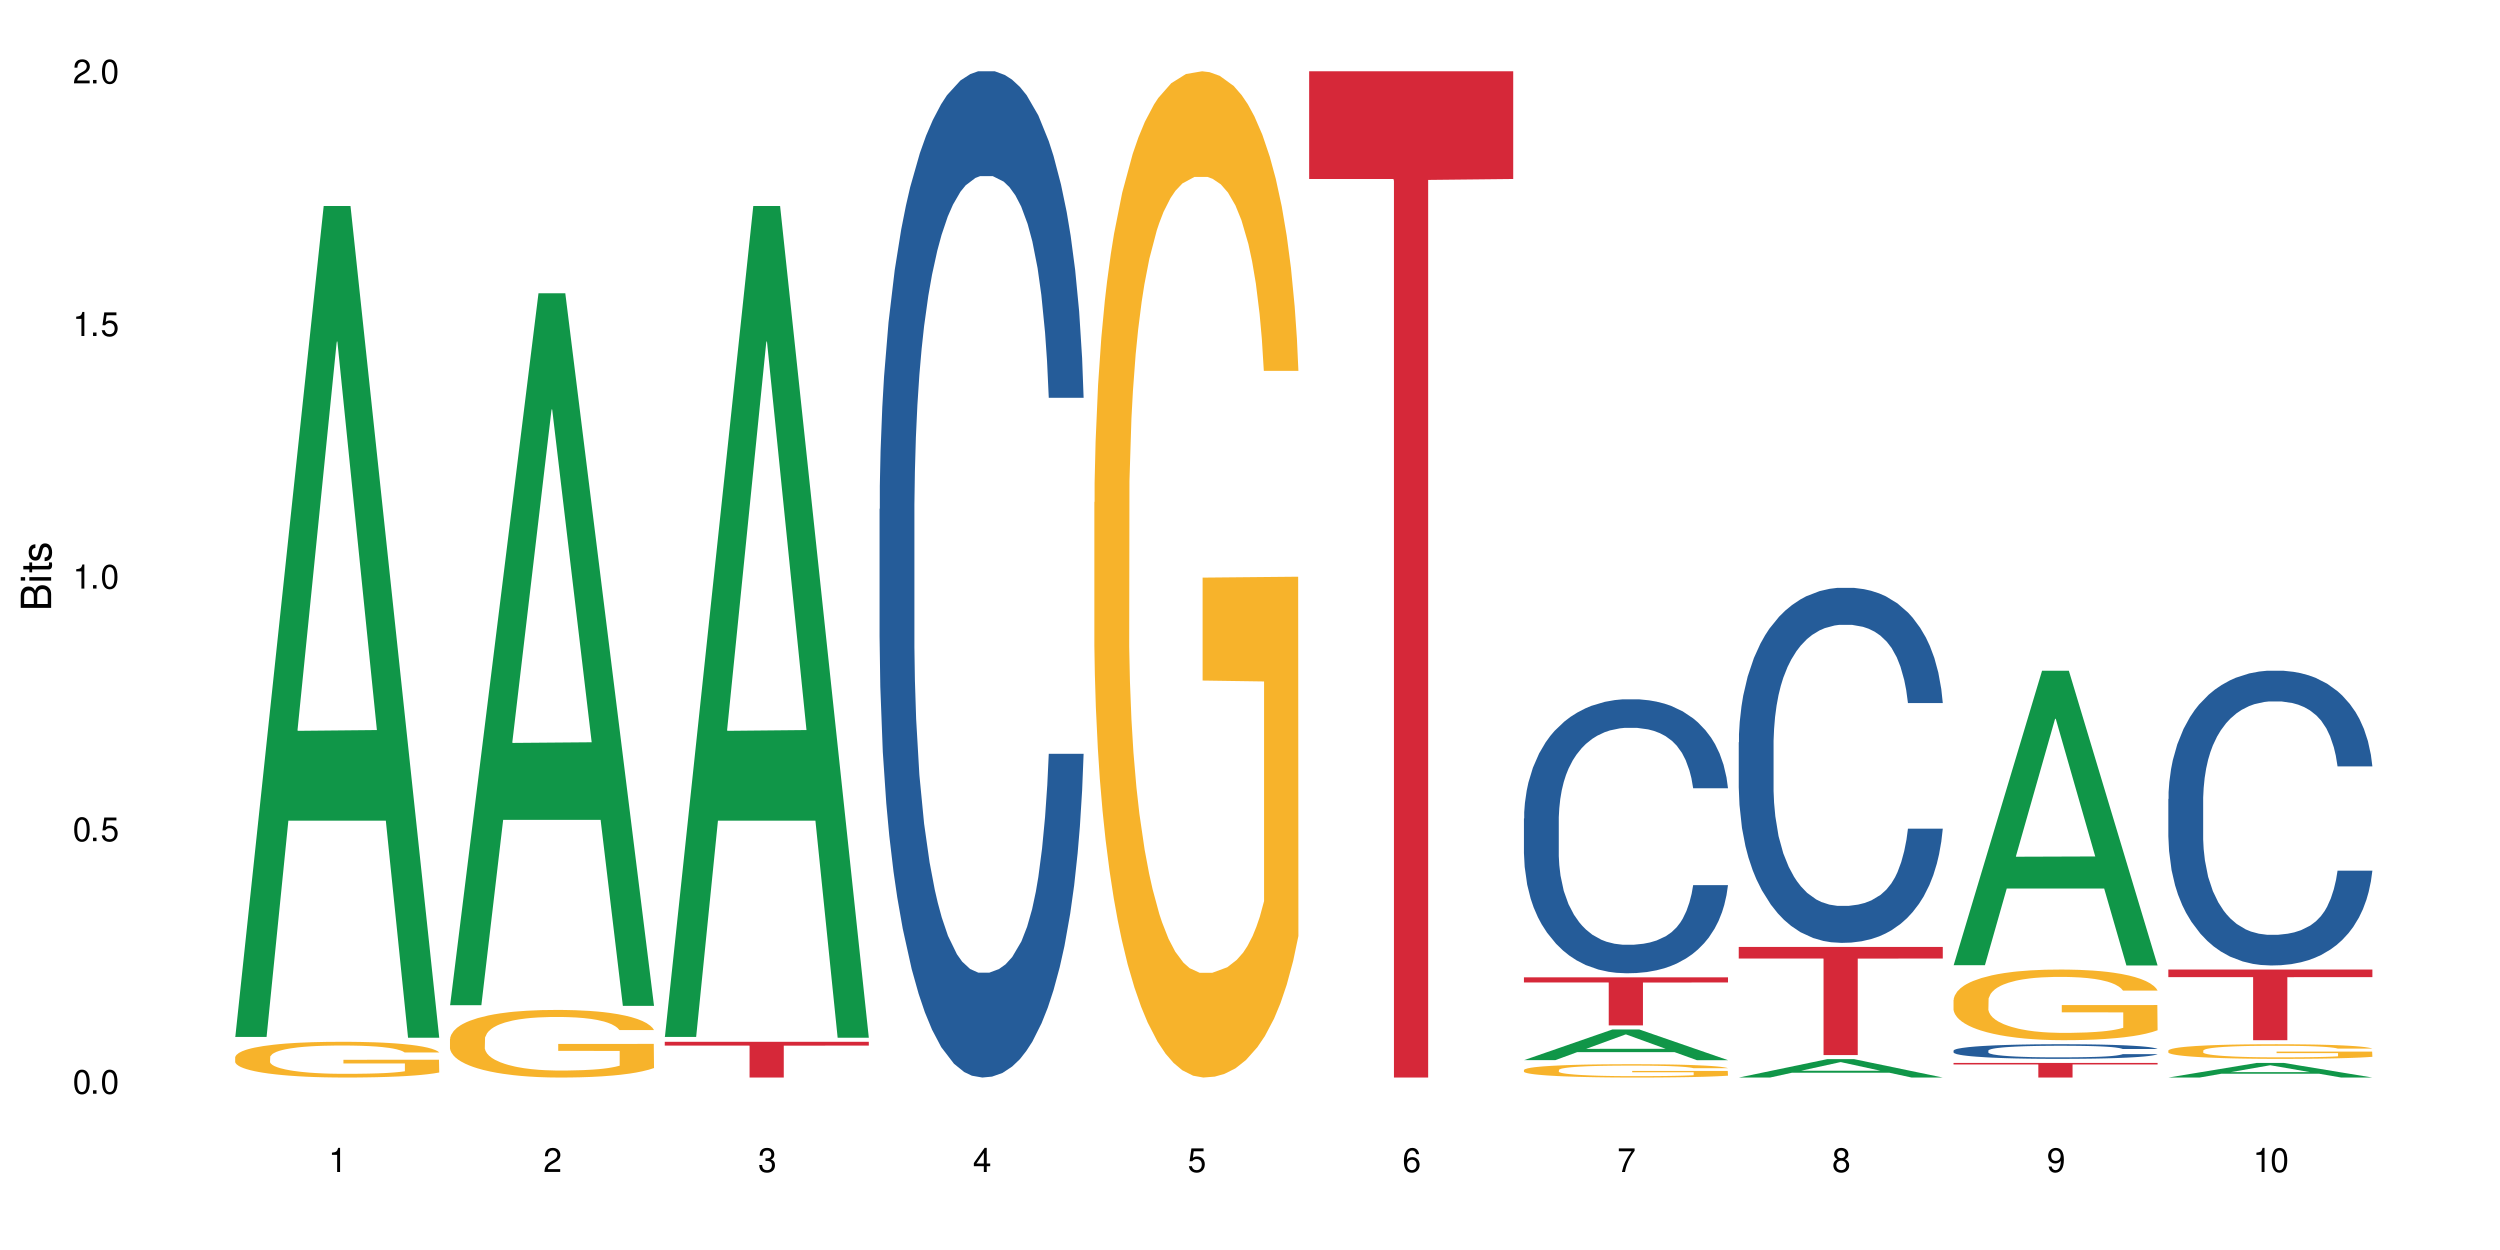 <?xml version="1.0" encoding="UTF-8"?>
<svg xmlns="http://www.w3.org/2000/svg" xmlns:xlink="http://www.w3.org/1999/xlink" width="720" height="360" viewBox="0 0 720 360">
<defs>
<g>
<g id="glyph-0-0">
</g>
<g id="glyph-0-1">
<path d="M 2.641 -6.938 C 2 -6.938 1.422 -6.656 1.078 -6.172 C 0.641 -5.562 0.406 -4.641 0.406 -3.359 C 0.406 -1.016 1.188 0.219 2.641 0.219 C 4.078 0.219 4.859 -1.016 4.859 -3.297 C 4.859 -4.641 4.656 -5.547 4.203 -6.172 C 3.844 -6.656 3.281 -6.938 2.641 -6.938 Z M 2.641 -6.188 C 3.547 -6.188 4 -5.25 4 -3.375 C 4 -1.406 3.562 -0.484 2.625 -0.484 C 1.734 -0.484 1.281 -1.438 1.281 -3.344 C 1.281 -5.25 1.734 -6.188 2.641 -6.188 Z M 2.641 -6.188 "/>
</g>
<g id="glyph-0-2">
<path d="M 1.828 -1 L 0.828 -1 L 0.828 0 L 1.828 0 Z M 1.828 -1 "/>
</g>
<g id="glyph-0-3">
<path d="M 4.562 -6.797 L 1.062 -6.797 L 0.547 -3.094 L 1.328 -3.094 C 1.719 -3.562 2.047 -3.734 2.578 -3.734 C 3.484 -3.734 4.062 -3.109 4.062 -2.094 C 4.062 -1.125 3.484 -0.531 2.578 -0.531 C 1.828 -0.531 1.375 -0.906 1.188 -1.672 L 0.328 -1.672 C 0.453 -1.109 0.547 -0.844 0.75 -0.594 C 1.125 -0.078 1.828 0.219 2.594 0.219 C 3.969 0.219 4.922 -0.781 4.922 -2.219 C 4.922 -3.562 4.031 -4.484 2.719 -4.484 C 2.25 -4.484 1.859 -4.359 1.469 -4.062 L 1.734 -5.969 L 4.562 -5.969 Z M 4.562 -6.797 "/>
</g>
<g id="glyph-0-4">
<path d="M 2.484 -4.938 L 2.484 0 L 3.328 0 L 3.328 -6.938 L 2.766 -6.938 C 2.469 -5.875 2.281 -5.734 0.984 -5.562 L 0.984 -4.938 Z M 2.484 -4.938 "/>
</g>
<g id="glyph-0-5">
<path d="M 4.859 -0.828 L 1.281 -0.828 C 1.359 -1.406 1.672 -1.781 2.5 -2.281 L 3.469 -2.828 C 4.406 -3.344 4.906 -4.062 4.906 -4.906 C 4.906 -5.484 4.672 -6.031 4.266 -6.406 C 3.859 -6.766 3.375 -6.938 2.719 -6.938 C 1.859 -6.938 1.219 -6.625 0.844 -6.031 C 0.609 -5.672 0.5 -5.234 0.484 -4.531 L 1.328 -4.531 C 1.359 -5.016 1.406 -5.281 1.531 -5.516 C 1.75 -5.938 2.188 -6.203 2.703 -6.203 C 3.469 -6.203 4.031 -5.641 4.031 -4.891 C 4.031 -4.344 3.719 -3.859 3.125 -3.516 L 2.234 -3 C 0.812 -2.172 0.406 -1.531 0.328 -0.016 L 4.859 -0.016 Z M 4.859 -0.828 "/>
</g>
<g id="glyph-0-6">
<path d="M 2.125 -3.188 L 2.578 -3.188 C 3.5 -3.188 3.984 -2.766 3.984 -1.922 C 3.984 -1.062 3.469 -0.531 2.594 -0.531 C 1.656 -0.531 1.203 -1 1.156 -2.016 L 0.312 -2.016 C 0.344 -1.453 0.438 -1.094 0.609 -0.781 C 0.953 -0.109 1.625 0.219 2.547 0.219 C 3.953 0.219 4.859 -0.625 4.859 -1.938 C 4.859 -2.828 4.516 -3.297 3.703 -3.594 C 4.344 -3.844 4.656 -4.328 4.656 -5.031 C 4.656 -6.219 3.875 -6.938 2.578 -6.938 C 1.203 -6.938 0.484 -6.172 0.453 -4.703 L 1.297 -4.703 C 1.312 -5.125 1.344 -5.359 1.453 -5.578 C 1.641 -5.969 2.062 -6.203 2.594 -6.203 C 3.344 -6.203 3.797 -5.75 3.797 -5 C 3.797 -4.516 3.609 -4.219 3.25 -4.047 C 3.016 -3.953 2.703 -3.922 2.125 -3.906 Z M 2.125 -3.188 "/>
</g>
<g id="glyph-0-7">
<path d="M 3.141 -1.672 L 3.141 0 L 3.984 0 L 3.984 -1.672 L 4.984 -1.672 L 4.984 -2.438 L 3.984 -2.438 L 3.984 -6.938 L 3.359 -6.938 L 0.266 -2.578 L 0.266 -1.672 Z M 3.141 -2.438 L 1 -2.438 L 3.141 -5.5 Z M 3.141 -2.438 "/>
</g>
<g id="glyph-0-8">
<path d="M 4.781 -5.125 C 4.609 -6.266 3.891 -6.938 2.844 -6.938 C 2.094 -6.938 1.422 -6.578 1.031 -5.953 C 0.594 -5.266 0.406 -4.422 0.406 -3.172 C 0.406 -2 0.578 -1.25 0.984 -0.641 C 1.359 -0.078 1.953 0.219 2.703 0.219 C 3.984 0.219 4.922 -0.75 4.922 -2.094 C 4.922 -3.375 4.062 -4.281 2.844 -4.281 C 2.172 -4.281 1.641 -4.031 1.281 -3.516 C 1.281 -5.234 1.828 -6.188 2.797 -6.188 C 3.391 -6.188 3.797 -5.797 3.938 -5.125 Z M 2.734 -3.531 C 3.547 -3.531 4.062 -2.953 4.062 -2.031 C 4.062 -1.156 3.484 -0.531 2.703 -0.531 C 1.922 -0.531 1.328 -1.188 1.328 -2.078 C 1.328 -2.938 1.906 -3.531 2.734 -3.531 Z M 2.734 -3.531 "/>
</g>
<g id="glyph-0-9">
<path d="M 4.984 -6.797 L 0.438 -6.797 L 0.438 -5.969 L 4.109 -5.969 C 2.5 -3.656 1.828 -2.234 1.328 0 L 2.219 0 C 2.594 -2.172 3.453 -4.047 4.984 -6.094 Z M 4.984 -6.797 "/>
</g>
<g id="glyph-0-10">
<path d="M 3.75 -3.656 C 4.469 -4.094 4.688 -4.438 4.688 -5.078 C 4.688 -6.172 3.844 -6.938 2.641 -6.938 C 1.438 -6.938 0.594 -6.172 0.594 -5.094 C 0.594 -4.438 0.812 -4.094 1.516 -3.656 C 0.734 -3.266 0.359 -2.703 0.359 -1.922 C 0.359 -0.656 1.281 0.219 2.641 0.219 C 3.984 0.219 4.922 -0.656 4.922 -1.922 C 4.922 -2.703 4.531 -3.266 3.75 -3.656 Z M 2.641 -6.188 C 3.359 -6.188 3.812 -5.75 3.812 -5.062 C 3.812 -4.406 3.344 -3.984 2.641 -3.984 C 1.922 -3.984 1.453 -4.406 1.453 -5.078 C 1.453 -5.75 1.922 -6.188 2.641 -6.188 Z M 2.641 -3.266 C 3.484 -3.266 4.062 -2.719 4.062 -1.906 C 4.062 -1.078 3.484 -0.531 2.625 -0.531 C 1.797 -0.531 1.219 -1.094 1.219 -1.906 C 1.219 -2.719 1.781 -3.266 2.641 -3.266 Z M 2.641 -3.266 "/>
</g>
<g id="glyph-0-11">
<path d="M 0.516 -1.578 C 0.672 -0.453 1.406 0.219 2.438 0.219 C 3.188 0.219 3.859 -0.141 4.266 -0.766 C 4.688 -1.453 4.891 -2.297 4.891 -3.547 C 4.891 -4.719 4.703 -5.453 4.312 -6.078 C 3.938 -6.641 3.344 -6.938 2.594 -6.938 C 1.297 -6.938 0.359 -5.969 0.359 -4.625 C 0.359 -3.344 1.234 -2.453 2.453 -2.453 C 3.094 -2.453 3.578 -2.672 4.016 -3.203 C 4 -1.484 3.469 -0.531 2.5 -0.531 C 1.906 -0.531 1.484 -0.906 1.359 -1.578 Z M 2.578 -6.203 C 3.375 -6.203 3.969 -5.531 3.969 -4.641 C 3.969 -3.797 3.391 -3.188 2.547 -3.188 C 1.734 -3.188 1.234 -3.766 1.234 -4.688 C 1.234 -5.562 1.797 -6.203 2.578 -6.203 Z M 2.578 -6.203 "/>
</g>
<g id="glyph-1-0">
</g>
<g id="glyph-1-1">
<path d="M 0 -0.953 L 0 -4.891 C 0 -5.719 -0.234 -6.344 -0.734 -6.797 C -1.188 -7.234 -1.812 -7.469 -2.5 -7.469 C -3.547 -7.469 -4.188 -7 -4.625 -5.875 C -4.984 -6.688 -5.625 -7.094 -6.531 -7.094 C -7.172 -7.094 -7.734 -6.859 -8.141 -6.391 C -8.562 -5.922 -8.75 -5.344 -8.75 -4.5 L -8.75 -0.953 Z M -4.984 -2.062 L -7.766 -2.062 L -7.766 -4.219 C -7.766 -4.844 -7.688 -5.203 -7.453 -5.5 C -7.219 -5.812 -6.859 -5.969 -6.375 -5.969 C -5.891 -5.969 -5.531 -5.812 -5.297 -5.5 C -5.062 -5.203 -4.984 -4.844 -4.984 -4.219 Z M -0.984 -2.062 L -4 -2.062 L -4 -4.781 C -4 -5.766 -3.438 -6.359 -2.484 -6.359 C -1.547 -6.359 -0.984 -5.766 -0.984 -4.781 Z M -0.984 -2.062 "/>
</g>
<g id="glyph-1-2">
<path d="M -6.281 -1.797 L -6.281 -0.797 L 0 -0.797 L 0 -1.797 Z M -8.75 -1.797 L -8.75 -0.797 L -7.484 -0.797 L -7.484 -1.797 Z M -8.75 -1.797 "/>
</g>
<g id="glyph-1-3">
<path d="M -6.281 -3.047 L -6.281 -2.016 L -8.016 -2.016 L -8.016 -1.016 L -6.281 -1.016 L -6.281 -0.172 L -5.469 -0.172 L -5.469 -1.016 L -0.719 -1.016 C -0.078 -1.016 0.281 -1.453 0.281 -2.234 C 0.281 -2.5 0.25 -2.719 0.188 -3.047 L -0.641 -3.047 C -0.609 -2.906 -0.594 -2.766 -0.594 -2.562 C -0.594 -2.141 -0.719 -2.016 -1.156 -2.016 L -5.469 -2.016 L -5.469 -3.047 Z M -6.281 -3.047 "/>
</g>
<g id="glyph-1-4">
<path d="M -4.531 -5.25 C -5.766 -5.25 -6.469 -4.422 -6.469 -2.969 C -6.469 -1.516 -5.719 -0.562 -4.547 -0.562 C -3.562 -0.562 -3.094 -1.062 -2.734 -2.562 L -2.516 -3.484 C -2.344 -4.188 -2.094 -4.469 -1.641 -4.469 C -1.047 -4.469 -0.641 -3.875 -0.641 -3 C -0.641 -2.453 -0.797 -2 -1.062 -1.75 C -1.25 -1.594 -1.422 -1.531 -1.875 -1.469 L -1.875 -0.406 C -0.422 -0.453 0.281 -1.266 0.281 -2.922 C 0.281 -4.5 -0.5 -5.516 -1.719 -5.516 C -2.656 -5.516 -3.172 -4.984 -3.469 -3.734 L -3.703 -2.766 C -3.891 -1.953 -4.156 -1.609 -4.594 -1.609 C -5.188 -1.609 -5.547 -2.125 -5.547 -2.938 C -5.547 -3.75 -5.203 -4.172 -4.531 -4.203 Z M -4.531 -5.25 "/>
</g>
</g>
</defs>
<rect x="-72" y="-36" width="864" height="432" fill="rgb(100%, 100%, 100%)" fill-opacity="1"/>
<path fill-rule="nonzero" fill="rgb(6.275%, 58.824%, 28.235%)" fill-opacity="1" d="M 67.73 298.645 L 67.793 298.422 L 93.223 59.336 L 100.945 59.336 L 126.5 298.871 L 117.52 298.871 L 111.117 236.344 L 83.051 236.344 L 76.773 298.645 L 67.73 298.645 L 85.75 210.48 L 108.543 210.254 L 97.176 98.473 L 97.051 98.246 L 96.926 98.922 L 85.688 210.254 L 85.75 210.48 Z M 67.73 298.645 "/>
<path fill-rule="nonzero" fill="rgb(96.863%, 70.196%, 16.863%)" fill-opacity="1" d="M 67.73 304.445 L 67.801 304.438 L 67.801 304.246 L 68.09 303.824 L 68.805 303.242 L 69.738 302.762 L 70.742 302.387 L 71.387 302.188 L 72.461 301.906 L 73.395 301.699 L 75.758 301.277 L 78.77 300.883 L 80.418 300.711 L 82.281 300.551 L 84.93 300.375 L 86.148 300.309 L 89.875 300.156 L 94.105 300.062 L 98.762 300.035 L 100.914 300.043 L 103.852 300.082 L 107.863 300.184 L 110.16 300.277 L 111.949 300.375 L 113.812 300.496 L 116.105 300.684 L 118.258 300.91 L 119.977 301.137 L 121.695 301.418 L 123.129 301.719 L 124.348 302.047 L 125.422 302.441 L 126.07 302.77 L 126.5 303.102 L 116.535 303.102 L 115.965 302.77 L 115.32 302.516 L 114.242 302.207 L 113.168 301.98 L 112.094 301.801 L 110.086 301.559 L 108.367 301.406 L 106.215 301.277 L 104.137 301.191 L 101.773 301.137 L 100.34 301.117 L 96.543 301.117 L 93.102 301.184 L 91.094 301.258 L 89.66 301.332 L 87.656 301.473 L 86.438 301.586 L 85.719 301.66 L 83.57 301.953 L 82.137 302.215 L 81.348 302.395 L 80.344 302.676 L 79.629 302.93 L 78.84 303.309 L 78.41 303.59 L 77.836 304.23 L 77.766 305.922 L 77.98 306.277 L 78.41 306.664 L 78.984 307.004 L 79.844 307.359 L 80.703 307.633 L 82.207 308 L 83.496 308.246 L 84.5 308.406 L 86.438 308.66 L 87.227 308.742 L 89.09 308.914 L 91.023 309.043 L 93.387 309.156 L 95.18 309.215 L 98.047 309.262 L 101.703 309.262 L 106 309.203 L 108.727 309.129 L 110.59 309.055 L 111.809 308.988 L 113.312 308.883 L 114.387 308.789 L 115.391 308.688 L 116.609 308.527 L 116.609 306.277 L 98.906 306.27 L 98.906 305.215 L 126.426 305.207 L 126.5 308.883 L 124.992 309.137 L 123.129 309.383 L 121.34 309.57 L 119.477 309.73 L 116.824 309.91 L 114.672 310.023 L 111.375 310.152 L 108.367 310.238 L 105.215 310.293 L 102.418 310.324 L 99.121 310.332 L 96.184 310.312 L 93.031 310.258 L 90.52 310.184 L 88.227 310.09 L 85.934 309.965 L 83.066 309.77 L 81.203 309.609 L 79.27 309.41 L 77.336 309.176 L 75.613 308.922 L 74.469 308.723 L 73.32 308.5 L 72.102 308.215 L 70.957 307.898 L 70.098 307.605 L 69.309 307.277 L 68.734 306.965 L 68.16 306.543 L 67.875 306.203 L 67.73 305.914 Z M 67.73 304.445 "/>
<path fill-rule="nonzero" fill="rgb(6.275%, 58.824%, 28.235%)" fill-opacity="1" d="M 129.594 289.5 L 129.656 289.309 L 155.082 84.465 L 162.805 84.465 L 188.359 289.691 L 179.383 289.691 L 172.977 236.121 L 144.91 236.121 L 138.633 289.5 L 129.594 289.5 L 147.613 213.961 L 170.402 213.77 L 159.039 117.996 L 158.914 117.805 L 158.789 118.383 L 147.547 213.77 L 147.613 213.961 Z M 129.594 289.5 "/>
<path fill-rule="nonzero" fill="rgb(96.863%, 70.196%, 16.863%)" fill-opacity="1" d="M 129.594 299.199 L 129.664 299.18 L 129.664 298.824 L 129.949 298.023 L 130.668 296.922 L 131.598 296.016 L 132.602 295.305 L 133.246 294.93 L 134.32 294.398 L 135.254 294.004 L 137.617 293.203 L 140.629 292.457 L 142.277 292.137 L 144.141 291.836 L 146.793 291.496 L 148.012 291.371 L 151.738 291.09 L 155.965 290.91 L 160.625 290.855 L 162.773 290.875 L 165.711 290.945 L 169.727 291.141 L 172.02 291.32 L 173.812 291.496 L 175.676 291.73 L 177.969 292.086 L 180.117 292.512 L 181.836 292.938 L 183.559 293.473 L 184.992 294.039 L 186.211 294.664 L 187.285 295.41 L 187.93 296.031 L 188.359 296.656 L 178.398 296.656 L 177.824 296.031 L 177.18 295.551 L 176.105 294.965 L 175.031 294.539 L 173.953 294.199 L 171.949 293.738 L 170.227 293.453 L 168.078 293.203 L 166 293.043 L 163.633 292.938 L 162.199 292.902 L 158.402 292.902 L 154.961 293.027 L 152.957 293.168 L 151.523 293.312 L 149.516 293.578 L 148.297 293.793 L 147.582 293.934 L 145.43 294.484 L 143.996 294.984 L 143.207 295.32 L 142.207 295.855 L 141.488 296.336 L 140.699 297.047 L 140.27 297.582 L 139.695 298.789 L 139.625 301.992 L 139.84 302.668 L 140.27 303.395 L 140.844 304.035 L 141.703 304.711 L 142.562 305.227 L 144.07 305.922 L 145.359 306.383 L 146.363 306.688 L 148.297 307.168 L 149.086 307.328 L 150.949 307.648 L 152.883 307.895 L 155.25 308.109 L 157.039 308.215 L 159.906 308.305 L 163.562 308.305 L 167.863 308.199 L 170.586 308.055 L 172.449 307.914 L 173.668 307.789 L 175.172 307.594 L 176.246 307.414 L 177.25 307.219 L 178.469 306.918 L 178.469 302.668 L 160.766 302.648 L 160.766 300.656 L 188.289 300.641 L 188.359 307.594 L 186.855 308.074 L 184.992 308.535 L 183.199 308.891 L 181.336 309.195 L 178.684 309.531 L 176.535 309.746 L 173.238 309.996 L 170.227 310.156 L 167.074 310.262 L 164.277 310.316 L 160.984 310.332 L 158.043 310.297 L 154.891 310.191 L 152.383 310.047 L 150.09 309.871 L 147.797 309.641 L 144.93 309.266 L 143.066 308.965 L 141.129 308.59 L 139.195 308.145 L 137.477 307.664 L 136.328 307.293 L 135.184 306.863 L 133.965 306.332 L 132.816 305.727 L 131.957 305.176 L 131.168 304.551 L 130.594 303.965 L 130.023 303.164 L 129.734 302.523 L 129.594 301.973 Z M 129.594 299.199 "/>
<path fill-rule="nonzero" fill="rgb(6.275%, 58.824%, 28.235%)" fill-opacity="1" d="M 191.453 298.645 L 191.516 298.422 L 216.945 59.336 L 224.668 59.336 L 250.219 298.871 L 241.242 298.871 L 234.84 236.344 L 206.773 236.344 L 200.492 298.645 L 191.453 298.645 L 209.473 210.48 L 232.266 210.254 L 220.898 98.473 L 220.773 98.246 L 220.648 98.922 L 209.41 210.254 L 209.473 210.48 Z M 191.453 298.645 "/>
<path fill-rule="nonzero" fill="rgb(83.922%, 15.686%, 22.353%)" fill-opacity="1" d="M 191.453 300.035 L 250.219 300.035 L 250.219 301.137 L 225.727 301.148 L 225.727 310.332 L 215.875 310.332 L 215.875 301.156 L 215.73 301.137 L 191.453 301.137 Z M 191.453 300.035 "/>
<path fill-rule="nonzero" fill="rgb(14.51%, 36.078%, 60%)" fill-opacity="1" d="M 253.312 146.621 L 253.387 146.355 L 253.387 140 L 253.602 129.934 L 254.102 117.215 L 254.605 108.477 L 255.895 92.844 L 257.684 77.746 L 259.547 66.09 L 260.91 59.203 L 262.129 53.902 L 264.922 44.102 L 266.715 39.07 L 268.652 34.566 L 271.016 30.062 L 272.734 27.414 L 276.605 23.176 L 279.473 21.32 L 281.695 20.527 L 286.496 20.527 L 289.363 21.586 L 291.441 22.91 L 293.734 25.031 L 295.668 27.414 L 299.039 33.242 L 302.047 40.66 L 303.41 44.898 L 305.559 53.109 L 307.207 61.055 L 308.355 67.945 L 309.645 77.746 L 310.793 89.668 L 311.652 103.176 L 312.082 114.566 L 302.047 114.566 L 301.547 103.973 L 300.973 95.758 L 299.898 84.898 L 298.824 77.215 L 297.316 69.535 L 295.957 64.5 L 294.094 59.469 L 292.445 56.289 L 290.723 53.902 L 289.074 52.316 L 285.922 50.727 L 282.266 50.727 L 280.906 51.254 L 278.109 53.375 L 276.605 55.23 L 274.457 58.938 L 272.949 62.383 L 271.16 67.68 L 269.941 72.184 L 268.434 79.07 L 267.359 85.164 L 266.141 93.906 L 265.426 100.527 L 264.781 107.945 L 264.207 116.688 L 263.777 125.957 L 263.492 135.762 L 263.348 145.297 L 263.348 186.355 L 263.492 195.895 L 263.848 207.02 L 264.781 223.18 L 266.141 237.219 L 267.719 248.344 L 269.223 256.293 L 270.082 260 L 271.23 264.238 L 273.023 269.535 L 275.602 274.836 L 277.105 276.953 L 279.402 279.074 L 281.766 280.133 L 284.918 280.133 L 287.715 279.074 L 289.578 277.75 L 291.512 275.629 L 294.164 271.125 L 295.812 266.887 L 297.246 261.855 L 298.32 256.82 L 299.039 252.582 L 300.113 244.371 L 300.973 235.363 L 301.617 226.094 L 302.047 217.086 L 312.082 217.086 L 311.652 227.684 L 311.008 238.012 L 310.363 245.695 L 309.359 254.969 L 308.211 263.18 L 306.562 272.449 L 305.203 278.543 L 303.41 285.168 L 301.762 290.199 L 299.969 294.703 L 297.316 300 L 295.598 302.648 L 293.734 305.035 L 291.512 307.152 L 288.719 309.008 L 285.707 310.066 L 282.914 310.332 L 279.902 309.801 L 277.68 308.742 L 274.742 306.359 L 271.086 301.59 L 268.434 296.559 L 266.355 291.523 L 264.566 286.227 L 262.559 279.074 L 259.98 267.418 L 258.402 258.41 L 257.328 250.992 L 256.109 240.664 L 255.25 231.391 L 254.246 216.555 L 253.527 197.746 L 253.312 183.18 Z M 253.312 146.621 "/>
<path fill-rule="nonzero" fill="rgb(96.863%, 70.196%, 16.863%)" fill-opacity="1" d="M 315.176 144.652 L 315.246 144.387 L 315.246 139.094 L 315.531 127.184 L 316.25 110.777 L 317.18 97.277 L 318.184 86.691 L 318.828 81.133 L 319.906 73.195 L 320.836 67.371 L 323.203 55.461 L 326.211 44.348 L 327.859 39.582 L 329.723 35.082 L 332.375 30.055 L 333.594 28.203 L 337.32 23.965 L 341.547 21.32 L 346.207 20.527 L 348.355 20.789 L 351.297 21.848 L 355.309 24.762 L 357.602 27.406 L 359.395 30.055 L 361.258 33.496 L 363.551 38.789 L 365.699 45.141 L 367.422 51.492 L 369.141 59.43 L 370.574 67.902 L 371.793 77.164 L 372.867 88.281 L 373.512 97.543 L 373.941 106.805 L 363.98 106.805 L 363.406 97.543 L 362.762 90.398 L 361.688 81.664 L 360.613 75.312 L 359.535 70.281 L 357.531 63.402 L 355.809 59.168 L 353.66 55.461 L 351.582 53.078 L 349.215 51.492 L 347.785 50.961 L 343.984 50.961 L 340.547 52.816 L 338.539 54.934 L 337.105 57.051 L 335.098 61.02 L 333.879 64.195 L 333.164 66.312 L 331.012 74.516 L 329.578 81.93 L 328.793 86.957 L 327.789 94.898 L 327.07 102.043 L 326.281 112.629 L 325.852 120.57 L 325.281 138.566 L 325.207 186.207 L 325.422 196.262 L 325.852 207.113 L 326.426 216.641 L 327.285 226.699 L 328.145 234.375 L 329.652 244.695 L 330.941 251.578 L 331.945 256.078 L 333.879 263.223 L 334.668 265.605 L 336.531 270.367 L 338.465 274.074 L 340.832 277.25 L 342.625 278.836 L 345.488 280.16 L 349.145 280.16 L 353.445 278.574 L 356.168 276.457 L 358.031 274.34 L 359.25 272.484 L 360.754 269.574 L 361.832 266.926 L 362.832 264.016 L 364.051 259.516 L 364.051 196.262 L 346.352 195.996 L 346.352 166.355 L 373.871 166.09 L 373.941 269.574 L 372.438 276.719 L 370.574 283.602 L 368.781 288.895 L 366.918 293.395 L 364.266 298.422 L 362.117 301.598 L 358.82 305.305 L 355.809 307.688 L 352.656 309.273 L 349.863 310.066 L 346.566 310.332 L 343.625 309.805 L 340.473 308.215 L 337.965 306.098 L 335.672 303.453 L 333.379 300.012 L 330.512 294.453 L 328.648 289.953 L 326.715 284.395 L 324.777 277.777 L 323.059 270.633 L 321.91 265.074 L 320.766 258.723 L 319.547 250.781 L 318.398 241.785 L 317.539 233.578 L 316.75 224.316 L 316.18 215.582 L 315.605 203.672 L 315.316 194.145 L 315.176 185.941 Z M 315.176 144.652 "/>
<path fill-rule="nonzero" fill="rgb(83.922%, 15.686%, 22.353%)" fill-opacity="1" d="M 377.035 20.527 L 435.805 20.527 L 435.805 51.547 L 411.312 51.82 L 411.312 310.332 L 401.457 310.332 L 401.457 52.094 L 401.312 51.547 L 377.035 51.547 Z M 377.035 20.527 "/>
<path fill-rule="nonzero" fill="rgb(6.275%, 58.824%, 28.235%)" fill-opacity="1" d="M 438.895 305.32 L 438.957 305.312 L 464.387 296.484 L 472.109 296.484 L 497.664 305.328 L 488.688 305.328 L 482.281 303.02 L 454.215 303.02 L 447.938 305.32 L 438.895 305.32 L 456.914 302.066 L 479.707 302.055 L 468.344 297.93 L 468.219 297.922 L 468.09 297.945 L 456.852 302.055 L 456.914 302.066 Z M 438.895 305.32 "/>
<path fill-rule="nonzero" fill="rgb(14.51%, 36.078%, 60%)" fill-opacity="1" d="M 438.895 235.738 L 438.969 235.664 L 438.969 233.934 L 439.184 231.195 L 439.684 227.73 L 440.188 225.352 L 441.477 221.098 L 443.27 216.984 L 445.133 213.812 L 446.492 211.938 L 447.711 210.496 L 450.508 207.828 L 452.297 206.457 L 454.234 205.23 L 456.598 204.004 L 458.316 203.281 L 462.188 202.129 L 465.055 201.625 L 467.277 201.406 L 472.078 201.406 L 474.945 201.695 L 477.023 202.059 L 479.316 202.633 L 481.254 203.281 L 484.621 204.871 L 487.629 206.891 L 488.992 208.043 L 491.141 210.277 L 492.789 212.441 L 493.938 214.316 L 495.227 216.984 L 496.375 220.23 L 497.234 223.91 L 497.664 227.012 L 487.629 227.012 L 487.129 224.125 L 486.555 221.891 L 485.48 218.934 L 484.406 216.84 L 482.898 214.75 L 481.539 213.379 L 479.676 212.008 L 478.027 211.145 L 476.309 210.496 L 474.66 210.062 L 471.504 209.629 L 467.852 209.629 L 466.488 209.773 L 463.691 210.352 L 462.188 210.855 L 460.039 211.867 L 458.535 212.805 L 456.742 214.246 L 455.523 215.473 L 454.02 217.348 L 452.941 219.004 L 451.727 221.387 L 451.008 223.188 L 450.363 225.207 L 449.789 227.586 L 449.359 230.113 L 449.074 232.781 L 448.93 235.375 L 448.93 246.555 L 449.074 249.152 L 449.43 252.18 L 450.363 256.582 L 451.727 260.402 L 453.301 263.434 L 454.805 265.594 L 455.668 266.605 L 456.812 267.758 L 458.605 269.203 L 461.184 270.645 L 462.691 271.223 L 464.984 271.797 L 467.348 272.086 L 470.5 272.086 L 473.297 271.797 L 475.16 271.438 L 477.094 270.859 L 479.746 269.633 L 481.395 268.48 L 482.828 267.109 L 483.902 265.738 L 484.621 264.586 L 485.695 262.352 L 486.555 259.898 L 487.199 257.375 L 487.629 254.922 L 497.664 254.922 L 497.234 257.805 L 496.59 260.621 L 495.945 262.711 L 494.941 265.234 L 493.793 267.473 L 492.145 269.996 L 490.785 271.652 L 488.992 273.457 L 487.344 274.828 L 485.551 276.055 L 482.898 277.496 L 481.18 278.215 L 479.316 278.867 L 477.094 279.441 L 474.301 279.949 L 471.289 280.234 L 468.496 280.309 L 465.484 280.164 L 463.262 279.875 L 460.324 279.227 L 456.668 277.93 L 454.02 276.559 L 451.941 275.188 L 450.148 273.746 L 448.141 271.797 L 445.562 268.625 L 443.984 266.172 L 442.91 264.152 L 441.691 261.34 L 440.832 258.816 L 439.828 254.777 L 439.109 249.656 L 438.895 245.691 Z M 438.895 235.738 "/>
<path fill-rule="nonzero" fill="rgb(96.863%, 70.196%, 16.863%)" fill-opacity="1" d="M 438.895 308.137 L 438.969 308.133 L 438.969 308.062 L 439.254 307.906 L 439.973 307.688 L 440.902 307.508 L 441.906 307.367 L 442.551 307.297 L 443.625 307.191 L 444.559 307.113 L 446.922 306.957 L 449.934 306.809 L 451.582 306.746 L 453.445 306.684 L 456.098 306.617 L 457.316 306.594 L 461.043 306.539 L 465.27 306.504 L 469.93 306.492 L 472.078 306.496 L 475.016 306.512 L 479.031 306.547 L 481.324 306.582 L 483.117 306.617 L 484.98 306.664 L 487.273 306.734 L 489.422 306.82 L 491.141 306.902 L 492.863 307.008 L 494.297 307.121 L 495.516 307.242 L 496.59 307.391 L 497.234 307.512 L 497.664 307.637 L 487.703 307.637 L 487.129 307.512 L 486.484 307.418 L 485.41 307.301 L 484.332 307.219 L 483.258 307.152 L 481.254 307.059 L 479.531 307.004 L 477.383 306.957 L 475.305 306.922 L 472.938 306.902 L 471.504 306.895 L 467.707 306.895 L 464.266 306.922 L 462.262 306.949 L 460.828 306.977 L 458.82 307.027 L 457.602 307.07 L 456.887 307.098 L 454.734 307.207 L 453.301 307.305 L 452.512 307.371 L 451.512 307.477 L 450.793 307.574 L 450.004 307.711 L 449.574 307.816 L 449 308.055 L 448.93 308.688 L 449.145 308.82 L 449.574 308.965 L 450.148 309.09 L 451.008 309.223 L 451.867 309.324 L 453.375 309.461 L 454.664 309.555 L 455.668 309.613 L 457.602 309.707 L 458.391 309.738 L 460.254 309.805 L 462.188 309.852 L 464.555 309.895 L 466.344 309.914 L 469.211 309.934 L 472.867 309.934 L 477.168 309.91 L 479.891 309.883 L 481.754 309.855 L 482.973 309.832 L 484.477 309.793 L 485.551 309.758 L 486.555 309.719 L 487.773 309.66 L 487.773 308.82 L 470.07 308.816 L 470.07 308.426 L 497.594 308.422 L 497.664 309.793 L 496.16 309.887 L 494.297 309.977 L 492.504 310.047 L 490.641 310.109 L 487.988 310.176 L 485.84 310.215 L 482.543 310.266 L 479.531 310.297 L 476.379 310.32 L 473.582 310.328 L 470.285 310.332 L 467.348 310.324 L 464.195 310.305 L 461.688 310.277 L 459.395 310.242 L 457.102 310.195 L 454.234 310.121 L 452.371 310.062 L 450.434 309.988 L 448.5 309.902 L 446.781 309.805 L 445.633 309.734 L 444.484 309.648 L 443.27 309.543 L 442.121 309.426 L 441.262 309.316 L 440.473 309.191 L 439.898 309.078 L 439.328 308.918 L 439.039 308.793 L 438.895 308.684 Z M 438.895 308.137 "/>
<path fill-rule="nonzero" fill="rgb(83.922%, 15.686%, 22.353%)" fill-opacity="1" d="M 438.895 281.473 L 497.664 281.473 L 497.664 282.953 L 473.172 282.969 L 473.172 295.32 L 463.316 295.32 L 463.316 282.98 L 463.176 282.953 L 438.895 282.953 Z M 438.895 281.473 "/>
<path fill-rule="nonzero" fill="rgb(6.275%, 58.824%, 28.235%)" fill-opacity="1" d="M 500.758 310.328 L 500.82 310.324 L 526.25 305.031 L 533.973 305.031 L 559.523 310.332 L 550.547 310.332 L 544.141 308.949 L 516.078 308.949 L 509.797 310.328 L 500.758 310.328 L 518.777 308.375 L 541.566 308.371 L 530.203 305.898 L 530.078 305.895 L 529.953 305.91 L 518.715 308.371 L 518.777 308.375 Z M 500.758 310.328 "/>
<path fill-rule="nonzero" fill="rgb(14.51%, 36.078%, 60%)" fill-opacity="1" d="M 500.758 213.793 L 500.828 213.699 L 500.828 211.457 L 501.043 207.902 L 501.547 203.418 L 502.047 200.332 L 503.336 194.82 L 505.129 189.492 L 506.992 185.379 L 508.355 182.949 L 509.57 181.078 L 512.367 177.621 L 514.16 175.848 L 516.094 174.258 L 518.461 172.668 L 520.18 171.734 L 524.051 170.238 L 526.914 169.582 L 529.137 169.305 L 533.938 169.305 L 536.805 169.676 L 538.883 170.145 L 541.18 170.891 L 543.113 171.734 L 546.48 173.789 L 549.492 176.406 L 550.852 177.902 L 553.004 180.801 L 554.652 183.602 L 555.797 186.035 L 557.09 189.492 L 558.234 193.699 L 559.094 198.465 L 559.523 202.484 L 549.492 202.484 L 548.988 198.746 L 548.418 195.848 L 547.34 192.016 L 546.266 189.305 L 544.762 186.594 L 543.398 184.82 L 541.535 183.043 L 539.887 181.922 L 538.168 181.078 L 536.52 180.52 L 533.367 179.957 L 529.711 179.957 L 528.348 180.145 L 525.555 180.895 L 524.051 181.547 L 521.898 182.855 L 520.395 184.07 L 518.602 185.941 L 517.383 187.527 L 515.879 189.957 L 514.805 192.109 L 513.586 195.191 L 512.867 197.531 L 512.223 200.145 L 511.652 203.23 L 511.219 206.504 L 510.934 209.961 L 510.789 213.324 L 510.789 227.812 L 510.934 231.176 L 511.293 235.102 L 512.223 240.805 L 513.586 245.758 L 515.164 249.684 L 516.668 252.484 L 517.527 253.793 L 518.676 255.289 L 520.465 257.16 L 523.047 259.027 L 524.551 259.777 L 526.844 260.523 L 529.211 260.898 L 532.363 260.898 L 535.156 260.523 L 537.02 260.055 L 538.957 259.309 L 541.609 257.719 L 543.258 256.223 L 544.691 254.449 L 545.766 252.672 L 546.48 251.176 L 547.555 248.281 L 548.418 245.102 L 549.062 241.832 L 549.492 238.652 L 559.523 238.652 L 559.094 242.391 L 558.449 246.035 L 557.805 248.746 L 556.801 252.02 L 555.656 254.918 L 554.008 258.188 L 552.645 260.336 L 550.852 262.672 L 549.203 264.449 L 547.414 266.039 L 544.762 267.906 L 543.043 268.844 L 541.18 269.684 L 538.957 270.43 L 536.16 271.086 L 533.152 271.461 L 530.355 271.551 L 527.348 271.367 L 525.125 270.992 L 522.188 270.152 L 518.531 268.469 L 515.879 266.691 L 513.801 264.918 L 512.008 263.047 L 510.004 260.523 L 507.422 256.41 L 505.844 253.234 L 504.77 250.617 L 503.551 246.973 L 502.691 243.699 L 501.688 238.465 L 500.973 231.832 L 500.758 226.691 Z M 500.758 213.793 "/>
<path fill-rule="nonzero" fill="rgb(83.922%, 15.686%, 22.353%)" fill-opacity="1" d="M 500.758 272.715 L 559.523 272.715 L 559.523 276.051 L 535.031 276.082 L 535.031 303.867 L 525.18 303.867 L 525.18 276.109 L 525.035 276.051 L 500.758 276.051 Z M 500.758 272.715 "/>
<path fill-rule="nonzero" fill="rgb(6.275%, 58.824%, 28.235%)" fill-opacity="1" d="M 562.617 277.984 L 562.68 277.902 L 588.109 193.176 L 595.832 193.176 L 621.387 278.062 L 612.406 278.062 L 606.004 255.902 L 577.938 255.902 L 571.66 277.984 L 562.617 277.984 L 580.637 246.738 L 603.43 246.656 L 592.066 207.043 L 591.938 206.965 L 591.812 207.203 L 580.574 246.656 L 580.637 246.738 Z M 562.617 277.984 "/>
<path fill-rule="nonzero" fill="rgb(14.51%, 36.078%, 60%)" fill-opacity="1" d="M 562.617 302.574 L 562.691 302.57 L 562.691 302.477 L 562.906 302.332 L 563.406 302.145 L 563.906 302.02 L 565.199 301.793 L 566.988 301.57 L 568.852 301.402 L 570.215 301.301 L 571.434 301.227 L 574.227 301.082 L 576.02 301.008 L 577.953 300.945 L 580.32 300.879 L 582.039 300.84 L 585.91 300.777 L 588.777 300.75 L 591 300.738 L 595.801 300.738 L 598.668 300.754 L 600.746 300.773 L 603.039 300.805 L 604.973 300.84 L 608.344 300.926 L 611.352 301.031 L 612.715 301.094 L 614.863 301.215 L 616.512 301.328 L 617.66 301.43 L 618.949 301.57 L 620.098 301.746 L 620.957 301.941 L 621.387 302.105 L 611.352 302.105 L 610.852 301.953 L 610.277 301.832 L 609.203 301.676 L 608.129 301.562 L 606.621 301.453 L 605.262 301.379 L 603.398 301.305 L 601.75 301.262 L 600.027 301.227 L 598.379 301.203 L 595.227 301.18 L 591.57 301.18 L 590.211 301.188 L 587.414 301.219 L 585.91 301.246 L 583.762 301.297 L 582.254 301.348 L 580.465 301.426 L 579.246 301.492 L 577.738 301.59 L 576.664 301.68 L 575.445 301.809 L 574.73 301.902 L 574.086 302.012 L 573.512 302.137 L 573.082 302.273 L 572.793 302.414 L 572.652 302.555 L 572.652 303.152 L 572.793 303.289 L 573.152 303.453 L 574.086 303.688 L 575.445 303.891 L 577.023 304.051 L 578.527 304.168 L 579.387 304.223 L 580.535 304.285 L 582.328 304.359 L 584.906 304.438 L 586.41 304.469 L 588.707 304.5 L 591.07 304.516 L 594.223 304.516 L 597.02 304.5 L 598.883 304.48 L 600.816 304.449 L 603.469 304.383 L 605.117 304.324 L 606.551 304.25 L 607.625 304.176 L 608.344 304.113 L 609.418 303.996 L 610.277 303.863 L 610.922 303.73 L 611.352 303.598 L 621.387 303.598 L 620.957 303.754 L 620.312 303.902 L 619.664 304.016 L 618.664 304.148 L 617.516 304.27 L 615.867 304.402 L 614.504 304.492 L 612.715 304.59 L 611.066 304.66 L 609.273 304.727 L 606.621 304.805 L 604.902 304.844 L 603.039 304.879 L 600.816 304.906 L 598.023 304.934 L 595.012 304.949 L 592.219 304.953 L 589.207 304.945 L 586.984 304.93 L 584.047 304.895 L 580.391 304.828 L 577.738 304.754 L 575.66 304.68 L 573.871 304.605 L 571.863 304.5 L 569.281 304.328 L 567.707 304.199 L 566.633 304.09 L 565.414 303.941 L 564.555 303.805 L 563.551 303.59 L 562.832 303.316 L 562.617 303.105 Z M 562.617 302.574 "/>
<path fill-rule="nonzero" fill="rgb(96.863%, 70.196%, 16.863%)" fill-opacity="1" d="M 562.617 287.941 L 562.691 287.922 L 562.691 287.551 L 562.977 286.715 L 563.691 285.562 L 564.625 284.617 L 565.629 283.871 L 566.273 283.48 L 567.348 282.926 L 568.281 282.516 L 570.645 281.68 L 573.656 280.898 L 575.305 280.566 L 577.168 280.25 L 579.816 279.895 L 581.035 279.766 L 584.762 279.469 L 588.992 279.281 L 593.648 279.227 L 595.801 279.246 L 598.738 279.32 L 602.754 279.523 L 605.047 279.711 L 606.836 279.895 L 608.699 280.137 L 610.992 280.508 L 613.145 280.953 L 614.863 281.402 L 616.586 281.957 L 618.016 282.555 L 619.234 283.203 L 620.312 283.984 L 620.957 284.633 L 621.387 285.285 L 611.426 285.285 L 610.852 284.633 L 610.207 284.133 L 609.129 283.52 L 608.055 283.074 L 606.98 282.719 L 604.973 282.238 L 603.254 281.941 L 601.105 281.68 L 599.023 281.512 L 596.66 281.402 L 595.227 281.363 L 591.43 281.363 L 587.988 281.492 L 585.98 281.641 L 584.547 281.793 L 582.543 282.07 L 581.324 282.293 L 580.605 282.441 L 578.457 283.02 L 577.023 283.539 L 576.234 283.891 L 575.23 284.449 L 574.516 284.949 L 573.727 285.695 L 573.297 286.25 L 572.723 287.516 L 572.652 290.859 L 572.867 291.566 L 573.297 292.328 L 573.871 292.996 L 574.73 293.703 L 575.59 294.242 L 577.094 294.969 L 578.387 295.449 L 579.387 295.766 L 581.324 296.27 L 582.113 296.434 L 583.977 296.77 L 585.91 297.031 L 588.273 297.254 L 590.066 297.363 L 592.934 297.457 L 596.59 297.457 L 600.891 297.348 L 603.613 297.195 L 605.477 297.047 L 606.695 296.918 L 608.199 296.715 L 609.273 296.527 L 610.277 296.324 L 611.496 296.008 L 611.496 291.566 L 593.793 291.547 L 593.793 289.465 L 621.312 289.449 L 621.387 296.715 L 619.879 297.215 L 618.016 297.699 L 616.227 298.07 L 614.363 298.387 L 611.711 298.738 L 609.559 298.961 L 606.266 299.223 L 603.254 299.391 L 600.102 299.5 L 597.305 299.559 L 594.008 299.574 L 591.07 299.539 L 587.918 299.426 L 585.41 299.277 L 583.113 299.094 L 580.82 298.852 L 577.953 298.461 L 576.09 298.145 L 574.156 297.754 L 572.223 297.289 L 570.5 296.789 L 569.355 296.398 L 568.207 295.953 L 566.988 295.395 L 565.844 294.762 L 564.984 294.188 L 564.195 293.535 L 563.621 292.922 L 563.047 292.086 L 562.762 291.418 L 562.617 290.84 Z M 562.617 287.941 "/>
<path fill-rule="nonzero" fill="rgb(83.922%, 15.686%, 22.353%)" fill-opacity="1" d="M 562.617 306.117 L 621.387 306.117 L 621.387 306.57 L 596.895 306.574 L 596.895 310.332 L 587.039 310.332 L 587.039 306.578 L 586.895 306.57 L 562.617 306.57 Z M 562.617 306.117 "/>
<path fill-rule="nonzero" fill="rgb(6.275%, 58.824%, 28.235%)" fill-opacity="1" d="M 624.48 310.328 L 624.543 310.324 L 649.969 306.117 L 657.691 306.117 L 683.246 310.332 L 674.27 310.332 L 667.863 309.23 L 639.797 309.23 L 633.52 310.328 L 624.48 310.328 L 642.5 308.777 L 665.289 308.773 L 653.926 306.805 L 653.801 306.801 L 653.676 306.816 L 642.438 308.773 L 642.5 308.777 Z M 624.48 310.328 "/>
<path fill-rule="nonzero" fill="rgb(14.51%, 36.078%, 60%)" fill-opacity="1" d="M 624.48 230.109 L 624.551 230.031 L 624.551 228.168 L 624.766 225.219 L 625.266 221.496 L 625.77 218.934 L 627.059 214.355 L 628.852 209.934 L 630.715 206.52 L 632.074 204.504 L 633.293 202.949 L 636.09 200.078 L 637.879 198.605 L 639.816 197.285 L 642.18 195.969 L 643.902 195.191 L 647.77 193.949 L 650.637 193.406 L 652.859 193.176 L 657.66 193.176 L 660.527 193.484 L 662.605 193.871 L 664.898 194.492 L 666.836 195.191 L 670.203 196.898 L 673.215 199.07 L 674.574 200.312 L 676.727 202.719 L 678.375 205.047 L 679.52 207.062 L 680.809 209.934 L 681.957 213.426 L 682.816 217.383 L 683.246 220.719 L 673.215 220.719 L 672.711 217.617 L 672.137 215.211 L 671.062 212.031 L 669.988 209.777 L 668.484 207.527 L 667.121 206.055 L 665.258 204.582 L 663.609 203.648 L 661.891 202.949 L 660.242 202.484 L 657.086 202.02 L 653.434 202.02 L 652.07 202.176 L 649.277 202.797 L 647.77 203.34 L 645.621 204.426 L 644.117 205.434 L 642.324 206.984 L 641.105 208.305 L 639.602 210.324 L 638.527 212.105 L 637.309 214.668 L 636.59 216.609 L 635.945 218.781 L 635.371 221.34 L 634.941 224.059 L 634.656 226.926 L 634.512 229.723 L 634.512 241.75 L 634.656 244.543 L 635.016 247.801 L 635.945 252.535 L 637.309 256.648 L 638.883 259.906 L 640.391 262.234 L 641.25 263.32 L 642.395 264.562 L 644.188 266.113 L 646.766 267.664 L 648.273 268.285 L 650.566 268.906 L 652.93 269.219 L 656.086 269.219 L 658.879 268.906 L 660.742 268.52 L 662.68 267.898 L 665.328 266.578 L 666.977 265.336 L 668.41 263.863 L 669.488 262.387 L 670.203 261.148 L 671.277 258.742 L 672.137 256.102 L 672.781 253.387 L 673.215 250.75 L 683.246 250.75 L 682.816 253.852 L 682.172 256.879 L 681.527 259.129 L 680.523 261.844 L 679.375 264.25 L 677.727 266.965 L 676.367 268.75 L 674.574 270.691 L 672.926 272.164 L 671.133 273.484 L 668.484 275.035 L 666.762 275.812 L 664.898 276.512 L 662.68 277.133 L 659.883 277.676 L 656.871 277.984 L 654.078 278.062 L 651.066 277.906 L 648.848 277.598 L 645.906 276.898 L 642.254 275.504 L 639.602 274.027 L 637.523 272.555 L 635.73 271 L 633.723 268.906 L 631.145 265.492 L 629.566 262.855 L 628.492 260.68 L 627.273 257.656 L 626.414 254.938 L 625.41 250.594 L 624.695 245.086 L 624.48 240.816 Z M 624.48 230.109 "/>
<path fill-rule="nonzero" fill="rgb(96.863%, 70.196%, 16.863%)" fill-opacity="1" d="M 624.48 302.543 L 624.551 302.539 L 624.551 302.465 L 624.836 302.289 L 625.555 302.051 L 626.484 301.855 L 627.488 301.703 L 628.133 301.621 L 629.207 301.504 L 630.141 301.422 L 632.504 301.246 L 635.516 301.086 L 637.164 301.016 L 639.027 300.953 L 641.68 300.879 L 642.898 300.852 L 646.625 300.789 L 650.852 300.75 L 655.512 300.738 L 657.66 300.742 L 660.598 300.758 L 664.613 300.801 L 666.906 300.84 L 668.699 300.879 L 670.562 300.93 L 672.855 301.004 L 675.004 301.098 L 676.727 301.191 L 678.445 301.305 L 679.879 301.43 L 681.098 301.562 L 682.172 301.727 L 682.816 301.859 L 683.246 301.996 L 673.285 301.996 L 672.711 301.859 L 672.066 301.754 L 670.992 301.629 L 669.918 301.535 L 668.84 301.465 L 666.836 301.363 L 665.113 301.301 L 662.965 301.246 L 660.887 301.215 L 658.52 301.191 L 657.086 301.184 L 653.289 301.184 L 649.848 301.211 L 647.844 301.238 L 646.41 301.27 L 644.402 301.328 L 643.184 301.375 L 642.469 301.406 L 640.316 301.523 L 638.883 301.633 L 638.098 301.707 L 637.094 301.82 L 636.375 301.926 L 635.586 302.078 L 635.156 302.195 L 634.586 302.457 L 634.512 303.148 L 634.727 303.297 L 635.156 303.453 L 635.73 303.59 L 636.59 303.738 L 637.449 303.848 L 638.957 304 L 640.246 304.102 L 641.25 304.164 L 643.184 304.27 L 643.973 304.305 L 645.836 304.371 L 647.77 304.426 L 650.137 304.473 L 651.926 304.496 L 654.793 304.516 L 658.449 304.516 L 662.75 304.492 L 665.473 304.461 L 667.336 304.43 L 668.555 304.402 L 670.059 304.363 L 671.133 304.324 L 672.137 304.281 L 673.355 304.215 L 673.355 303.297 L 655.656 303.293 L 655.656 302.859 L 683.176 302.855 L 683.246 304.363 L 681.742 304.465 L 679.879 304.566 L 678.086 304.641 L 676.223 304.707 L 673.57 304.781 L 671.422 304.828 L 668.125 304.883 L 665.113 304.914 L 661.961 304.938 L 659.168 304.949 L 655.871 304.953 L 652.93 304.945 L 649.777 304.922 L 647.27 304.891 L 644.977 304.855 L 642.684 304.805 L 639.816 304.723 L 637.953 304.656 L 636.016 304.578 L 634.082 304.48 L 632.363 304.375 L 631.215 304.297 L 630.07 304.203 L 628.852 304.09 L 627.703 303.957 L 626.844 303.84 L 626.055 303.703 L 625.48 303.578 L 624.91 303.402 L 624.621 303.266 L 624.48 303.145 Z M 624.48 302.543 "/>
<path fill-rule="nonzero" fill="rgb(83.922%, 15.686%, 22.353%)" fill-opacity="1" d="M 624.48 279.227 L 683.246 279.227 L 683.246 281.406 L 658.754 281.426 L 658.754 299.574 L 648.898 299.574 L 648.898 281.441 L 648.758 281.406 L 624.48 281.406 Z M 624.48 279.227 "/>
<g fill="rgb(0%, 0%, 0%)" fill-opacity="1">
<use xlink:href="#glyph-0-1" x="20.965" y="314.993"/>
<use xlink:href="#glyph-0-2" x="25.965" y="314.993"/>
<use xlink:href="#glyph-0-1" x="28.965" y="314.993"/>
</g>
<g fill="rgb(0%, 0%, 0%)" fill-opacity="1">
<use xlink:href="#glyph-0-1" x="20.965" y="242.251"/>
<use xlink:href="#glyph-0-2" x="25.965" y="242.251"/>
<use xlink:href="#glyph-0-3" x="28.965" y="242.251"/>
</g>
<g fill="rgb(0%, 0%, 0%)" fill-opacity="1">
<use xlink:href="#glyph-0-4" x="20.965" y="169.509"/>
<use xlink:href="#glyph-0-2" x="25.965" y="169.509"/>
<use xlink:href="#glyph-0-1" x="28.965" y="169.509"/>
</g>
<g fill="rgb(0%, 0%, 0%)" fill-opacity="1">
<use xlink:href="#glyph-0-4" x="20.965" y="96.767"/>
<use xlink:href="#glyph-0-2" x="25.965" y="96.767"/>
<use xlink:href="#glyph-0-3" x="28.965" y="96.767"/>
</g>
<g fill="rgb(0%, 0%, 0%)" fill-opacity="1">
<use xlink:href="#glyph-0-5" x="20.965" y="24.024"/>
<use xlink:href="#glyph-0-2" x="25.965" y="24.024"/>
<use xlink:href="#glyph-0-1" x="28.965" y="24.024"/>
</g>
<g fill="rgb(0%, 0%, 0%)" fill-opacity="1">
<use xlink:href="#glyph-0-4" x="94.613" y="337.532"/>
</g>
<g fill="rgb(0%, 0%, 0%)" fill-opacity="1">
<use xlink:href="#glyph-0-5" x="156.477" y="337.532"/>
</g>
<g fill="rgb(0%, 0%, 0%)" fill-opacity="1">
<use xlink:href="#glyph-0-6" x="218.336" y="337.532"/>
</g>
<g fill="rgb(0%, 0%, 0%)" fill-opacity="1">
<use xlink:href="#glyph-0-7" x="280.199" y="337.532"/>
</g>
<g fill="rgb(0%, 0%, 0%)" fill-opacity="1">
<use xlink:href="#glyph-0-3" x="342.059" y="337.532"/>
</g>
<g fill="rgb(0%, 0%, 0%)" fill-opacity="1">
<use xlink:href="#glyph-0-8" x="403.918" y="337.532"/>
</g>
<g fill="rgb(0%, 0%, 0%)" fill-opacity="1">
<use xlink:href="#glyph-0-9" x="465.781" y="337.532"/>
</g>
<g fill="rgb(0%, 0%, 0%)" fill-opacity="1">
<use xlink:href="#glyph-0-10" x="527.641" y="337.532"/>
</g>
<g fill="rgb(0%, 0%, 0%)" fill-opacity="1">
<use xlink:href="#glyph-0-11" x="589.5" y="337.532"/>
</g>
<g fill="rgb(0%, 0%, 0%)" fill-opacity="1">
<use xlink:href="#glyph-0-4" x="648.863" y="337.532"/>
<use xlink:href="#glyph-0-1" x="653.863" y="337.532"/>
</g>
<g fill="rgb(0%, 0%, 0%)" fill-opacity="1">
<use xlink:href="#glyph-1-1" x="14.725" y="176.012"/>
<use xlink:href="#glyph-1-2" x="14.725" y="168.012"/>
<use xlink:href="#glyph-1-3" x="14.725" y="165.012"/>
<use xlink:href="#glyph-1-4" x="14.725" y="162.012"/>
</g>
</svg>

